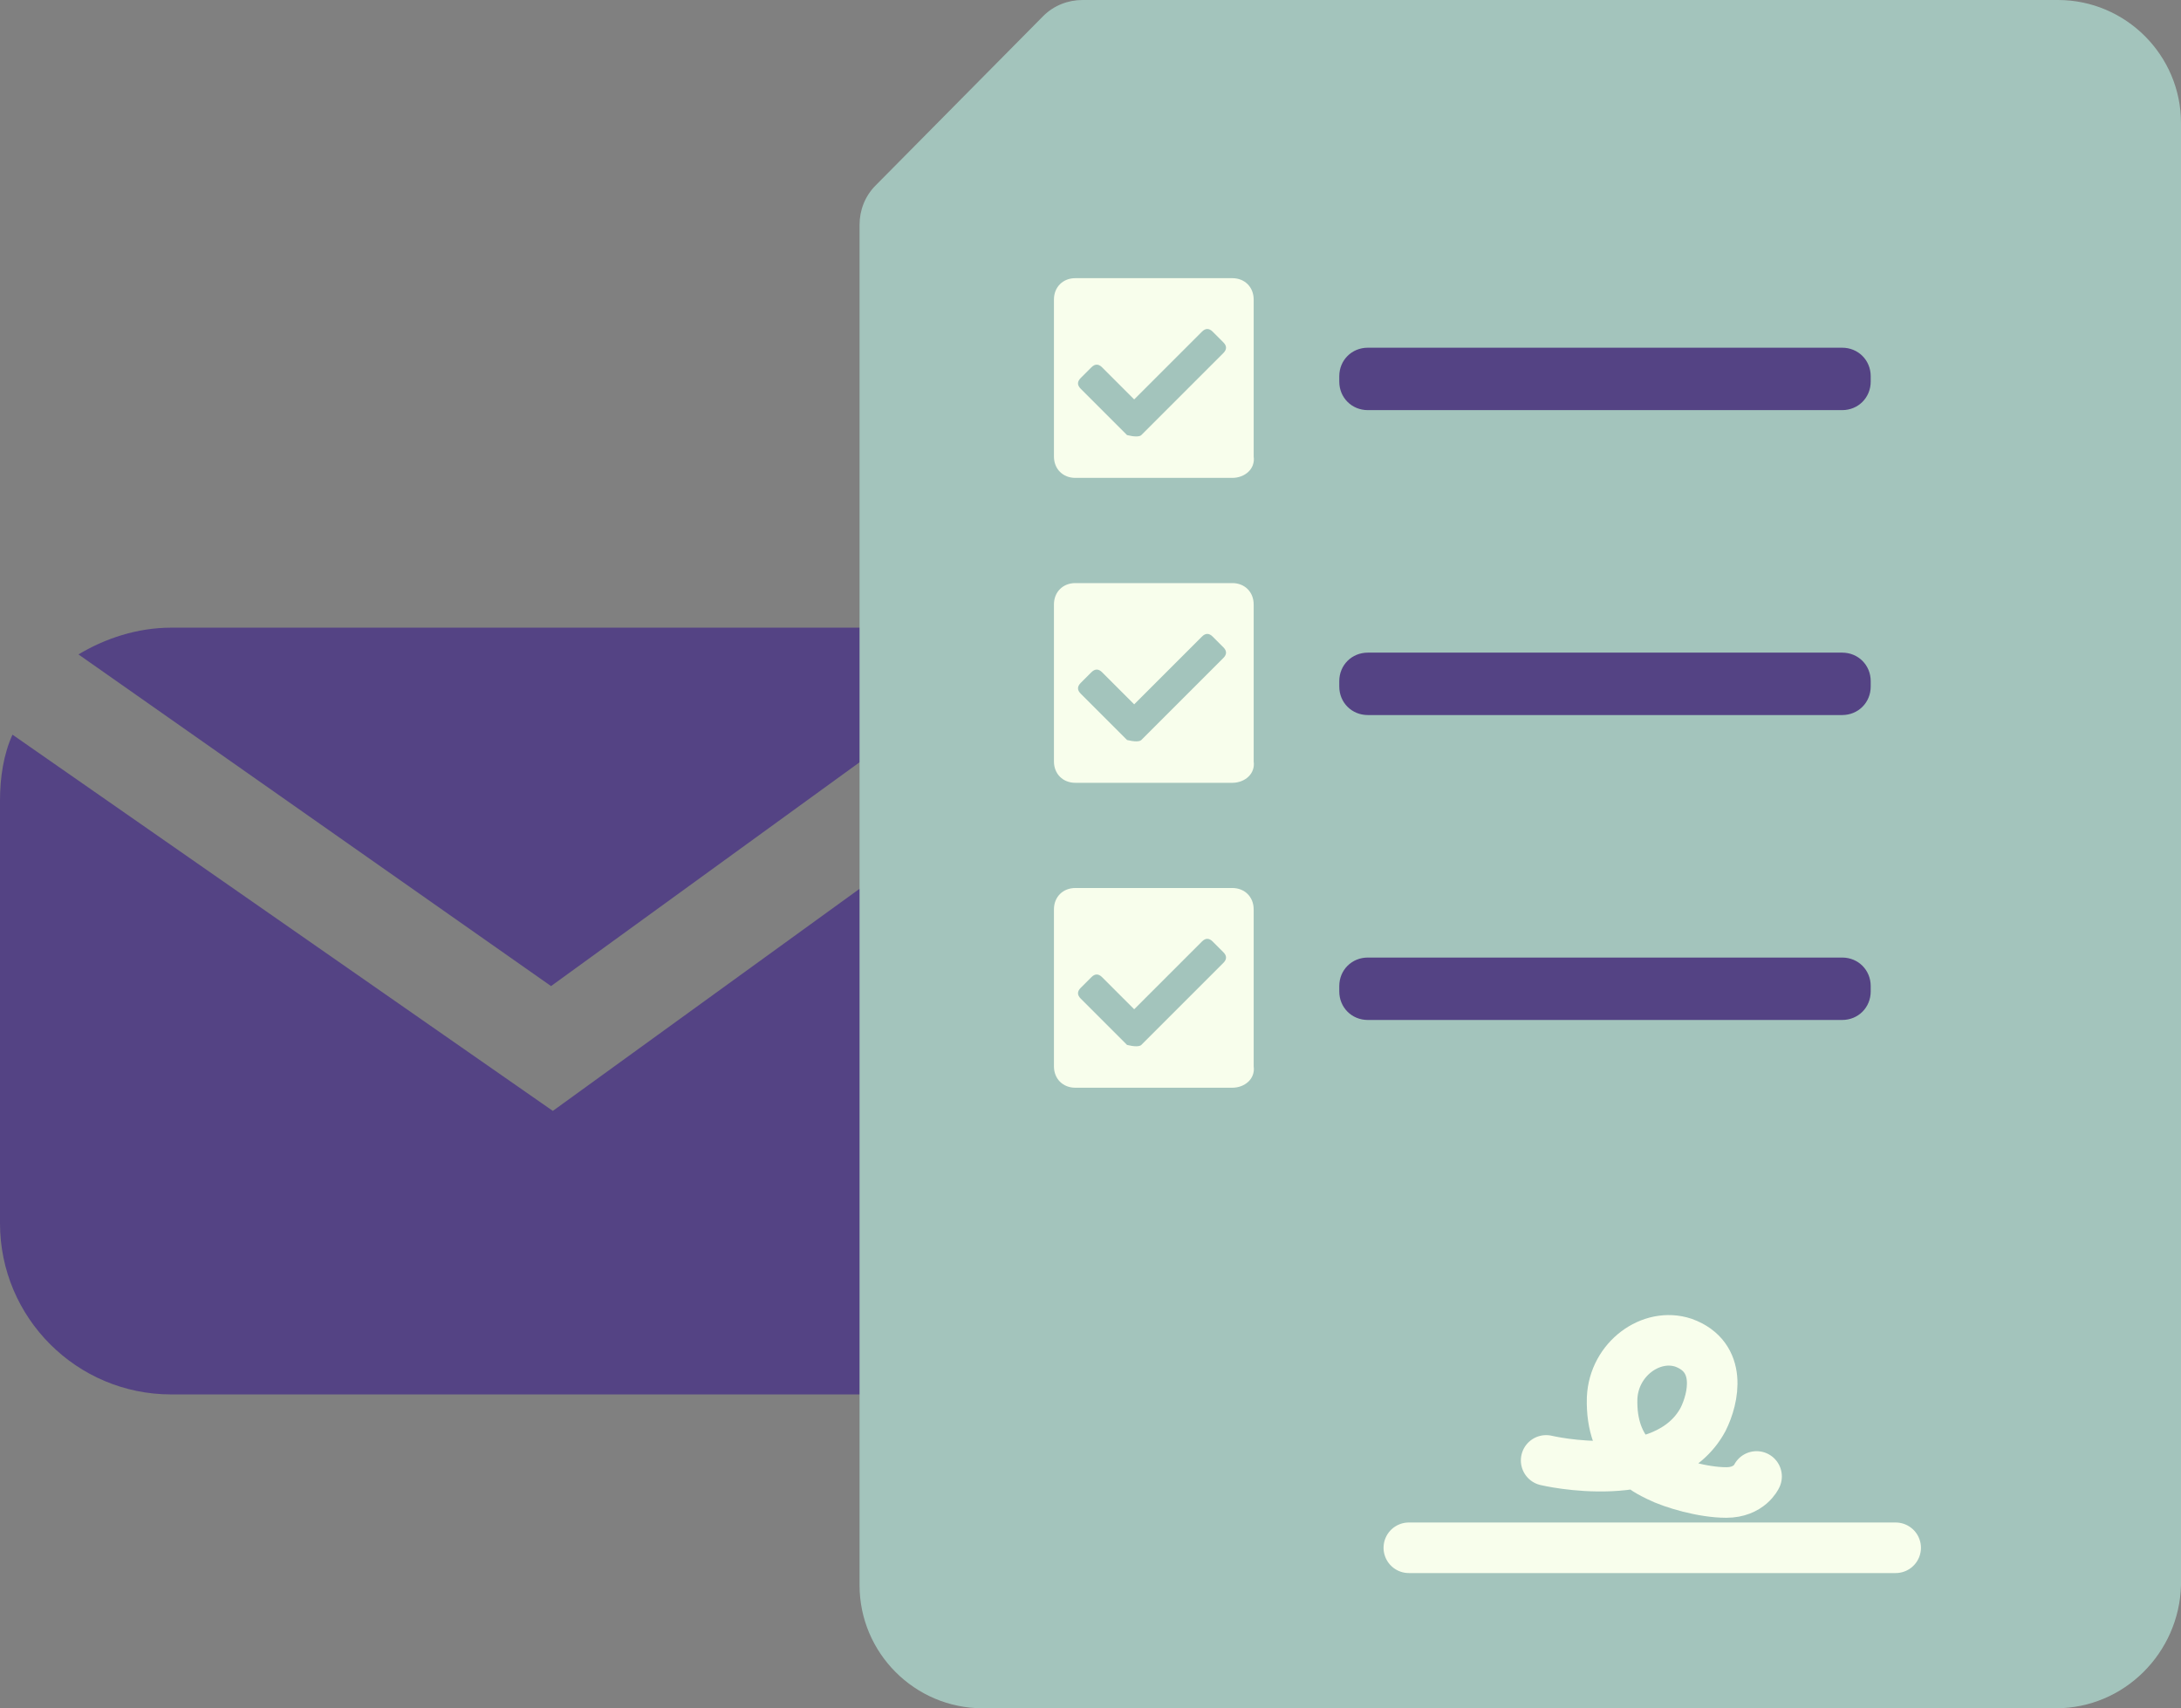 <svg xmlns="http://www.w3.org/2000/svg" xmlns:xlink="http://www.w3.org/1999/xlink" id="Calque_1" x="0px" y="0px" viewBox="0 0 122.3 95.8" style="enable-background:new 0 0 122.3 95.8;" xml:space="preserve"><rect x="0" y="0" width="122.3" height="95.8" fill="#808080" stroke="none"/><style type="text/css">	.st0{fill:#544384;}	.st1{fill:#A3C4BC;}	.st2{fill:#F8FEEC;}	.st3{fill:none;stroke:#F8FEEC;stroke-width:2.835;stroke-linecap:round;stroke-miterlimit:10;}</style><g>	<g>		<path class="st0" d="M30.9,55.3l25.5-18.5c-1.5-1-3.3-1.6-5.3-1.6H9.6c-1.9,0-3.7,0.6-5.2,1.5L30.9,55.3z"></path>		<path class="st0" d="M31,62.3L0.7,41.2C0.2,42.3,0,43.6,0,44.9v23.7c0,5.3,4.3,9.6,9.6,9.6h41.5c5.3,0,9.6-4.3,9.6-9.6V44.9   c0-1.3-0.3-2.5-0.7-3.6L31,62.3z"></path>	</g>	<g>		<path class="st1" d="M115.3,95.8H55.1c-3.8,0-6.9-3.1-6.9-6.9V12.6c0-0.8,0.3-1.6,0.9-2.2l9.4-9.5C59.1,0.3,59.9,0,60.7,0h54.7   c3.8,0,6.9,3.1,6.9,6.9v82C122.2,92.7,119.1,95.8,115.3,95.8z"></path>		<path id="Icon_awesome-check-square_00000106834541652812839860000000019564550715720362_" class="st2" d="M69.1,26.8h-8.8   c-0.7,0-1.2-0.5-1.2-1.2l0,0v-8.8c0-0.7,0.5-1.2,1.2-1.2h8.8c0.7,0,1.2,0.5,1.2,1.2v8.8C70.4,26.3,69.8,26.8,69.1,26.8L69.1,26.8z    M64,24.4l4.6-4.6c0.2-0.2,0.2-0.4,0-0.6l0,0L68,18.6c-0.2-0.2-0.4-0.2-0.6,0l0,0l-3.8,3.8l-1.8-1.8c-0.2-0.2-0.4-0.2-0.6,0l0,0   l-0.6,0.6c-0.2,0.2-0.2,0.4,0,0.6l0,0l2.6,2.6C63.6,24.5,63.9,24.5,64,24.4L64,24.4L64,24.4z"></path>		<path class="st0" d="M103.3,23H76.7c-0.9,0-1.6-0.7-1.6-1.6v-0.3c0-0.9,0.7-1.6,1.6-1.6h26.6c0.9,0,1.6,0.7,1.6,1.6v0.3   C104.9,22.3,104.2,23,103.3,23z"></path>		<path id="Icon_awesome-check-square_00000150812314736595859960000016731155345099248513_" class="st2" d="M69.1,43.9h-8.8   c-0.7,0-1.2-0.5-1.2-1.2l0,0v-8.8c0-0.7,0.5-1.2,1.2-1.2h8.8c0.7,0,1.2,0.5,1.2,1.2v8.8C70.4,43.4,69.8,43.9,69.1,43.9L69.1,43.9z    M64,41.5l4.6-4.6c0.2-0.2,0.2-0.4,0-0.6l0,0L68,35.7c-0.2-0.2-0.4-0.2-0.6,0l0,0l-3.8,3.8l-1.8-1.8c-0.2-0.2-0.4-0.2-0.6,0l0,0   l-0.6,0.6c-0.2,0.2-0.2,0.4,0,0.6l0,0l2.6,2.6C63.6,41.6,63.9,41.6,64,41.5L64,41.5L64,41.5z"></path>		<path class="st0" d="M103.3,40.1H76.7c-0.9,0-1.6-0.7-1.6-1.6v-0.3c0-0.9,0.7-1.6,1.6-1.6h26.6c0.9,0,1.6,0.7,1.6,1.6v0.3   C104.9,39.4,104.2,40.1,103.3,40.1z"></path>		<path id="Icon_awesome-check-square_00000039819998871383862570000011269178132765410707_" class="st2" d="M69.1,61h-8.8   c-0.7,0-1.2-0.5-1.2-1.2l0,0V51c0-0.7,0.5-1.2,1.2-1.2h8.8c0.7,0,1.2,0.5,1.2,1.2v8.8C70.4,60.5,69.8,61,69.1,61L69.1,61z    M64,58.6l4.6-4.6c0.2-0.2,0.2-0.4,0-0.6l0,0L68,52.8c-0.2-0.2-0.4-0.2-0.6,0l0,0l-3.8,3.8l-1.8-1.8c-0.2-0.2-0.4-0.2-0.6,0l0,0   l-0.6,0.6c-0.2,0.2-0.2,0.4,0,0.6l0,0l2.6,2.6C63.6,58.7,63.9,58.7,64,58.6L64,58.6L64,58.6z"></path>		<path class="st0" d="M103.3,57.2H76.7c-0.9,0-1.6-0.7-1.6-1.6v-0.3c0-0.9,0.7-1.6,1.6-1.6h26.6c0.9,0,1.6,0.7,1.6,1.6v0.3   C104.9,56.5,104.2,57.2,103.3,57.2z"></path>		<path class="st3" d="M86.7,81.9c0,0,6.7,1.6,8.8-2.3c0.6-1.2,1.1-3.5-1.1-4.3c-1.8-0.6-3.9,0.9-4,3.1c-0.1,3.2,2,4.1,2.6,4.4   c0.8,0.4,2.5,0.9,3.8,0.9s1.7-0.9,1.7-0.9"></path>		<line class="st3" x1="79" y1="86.8" x2="106.3" y2="86.8"></line>	</g></g></svg>